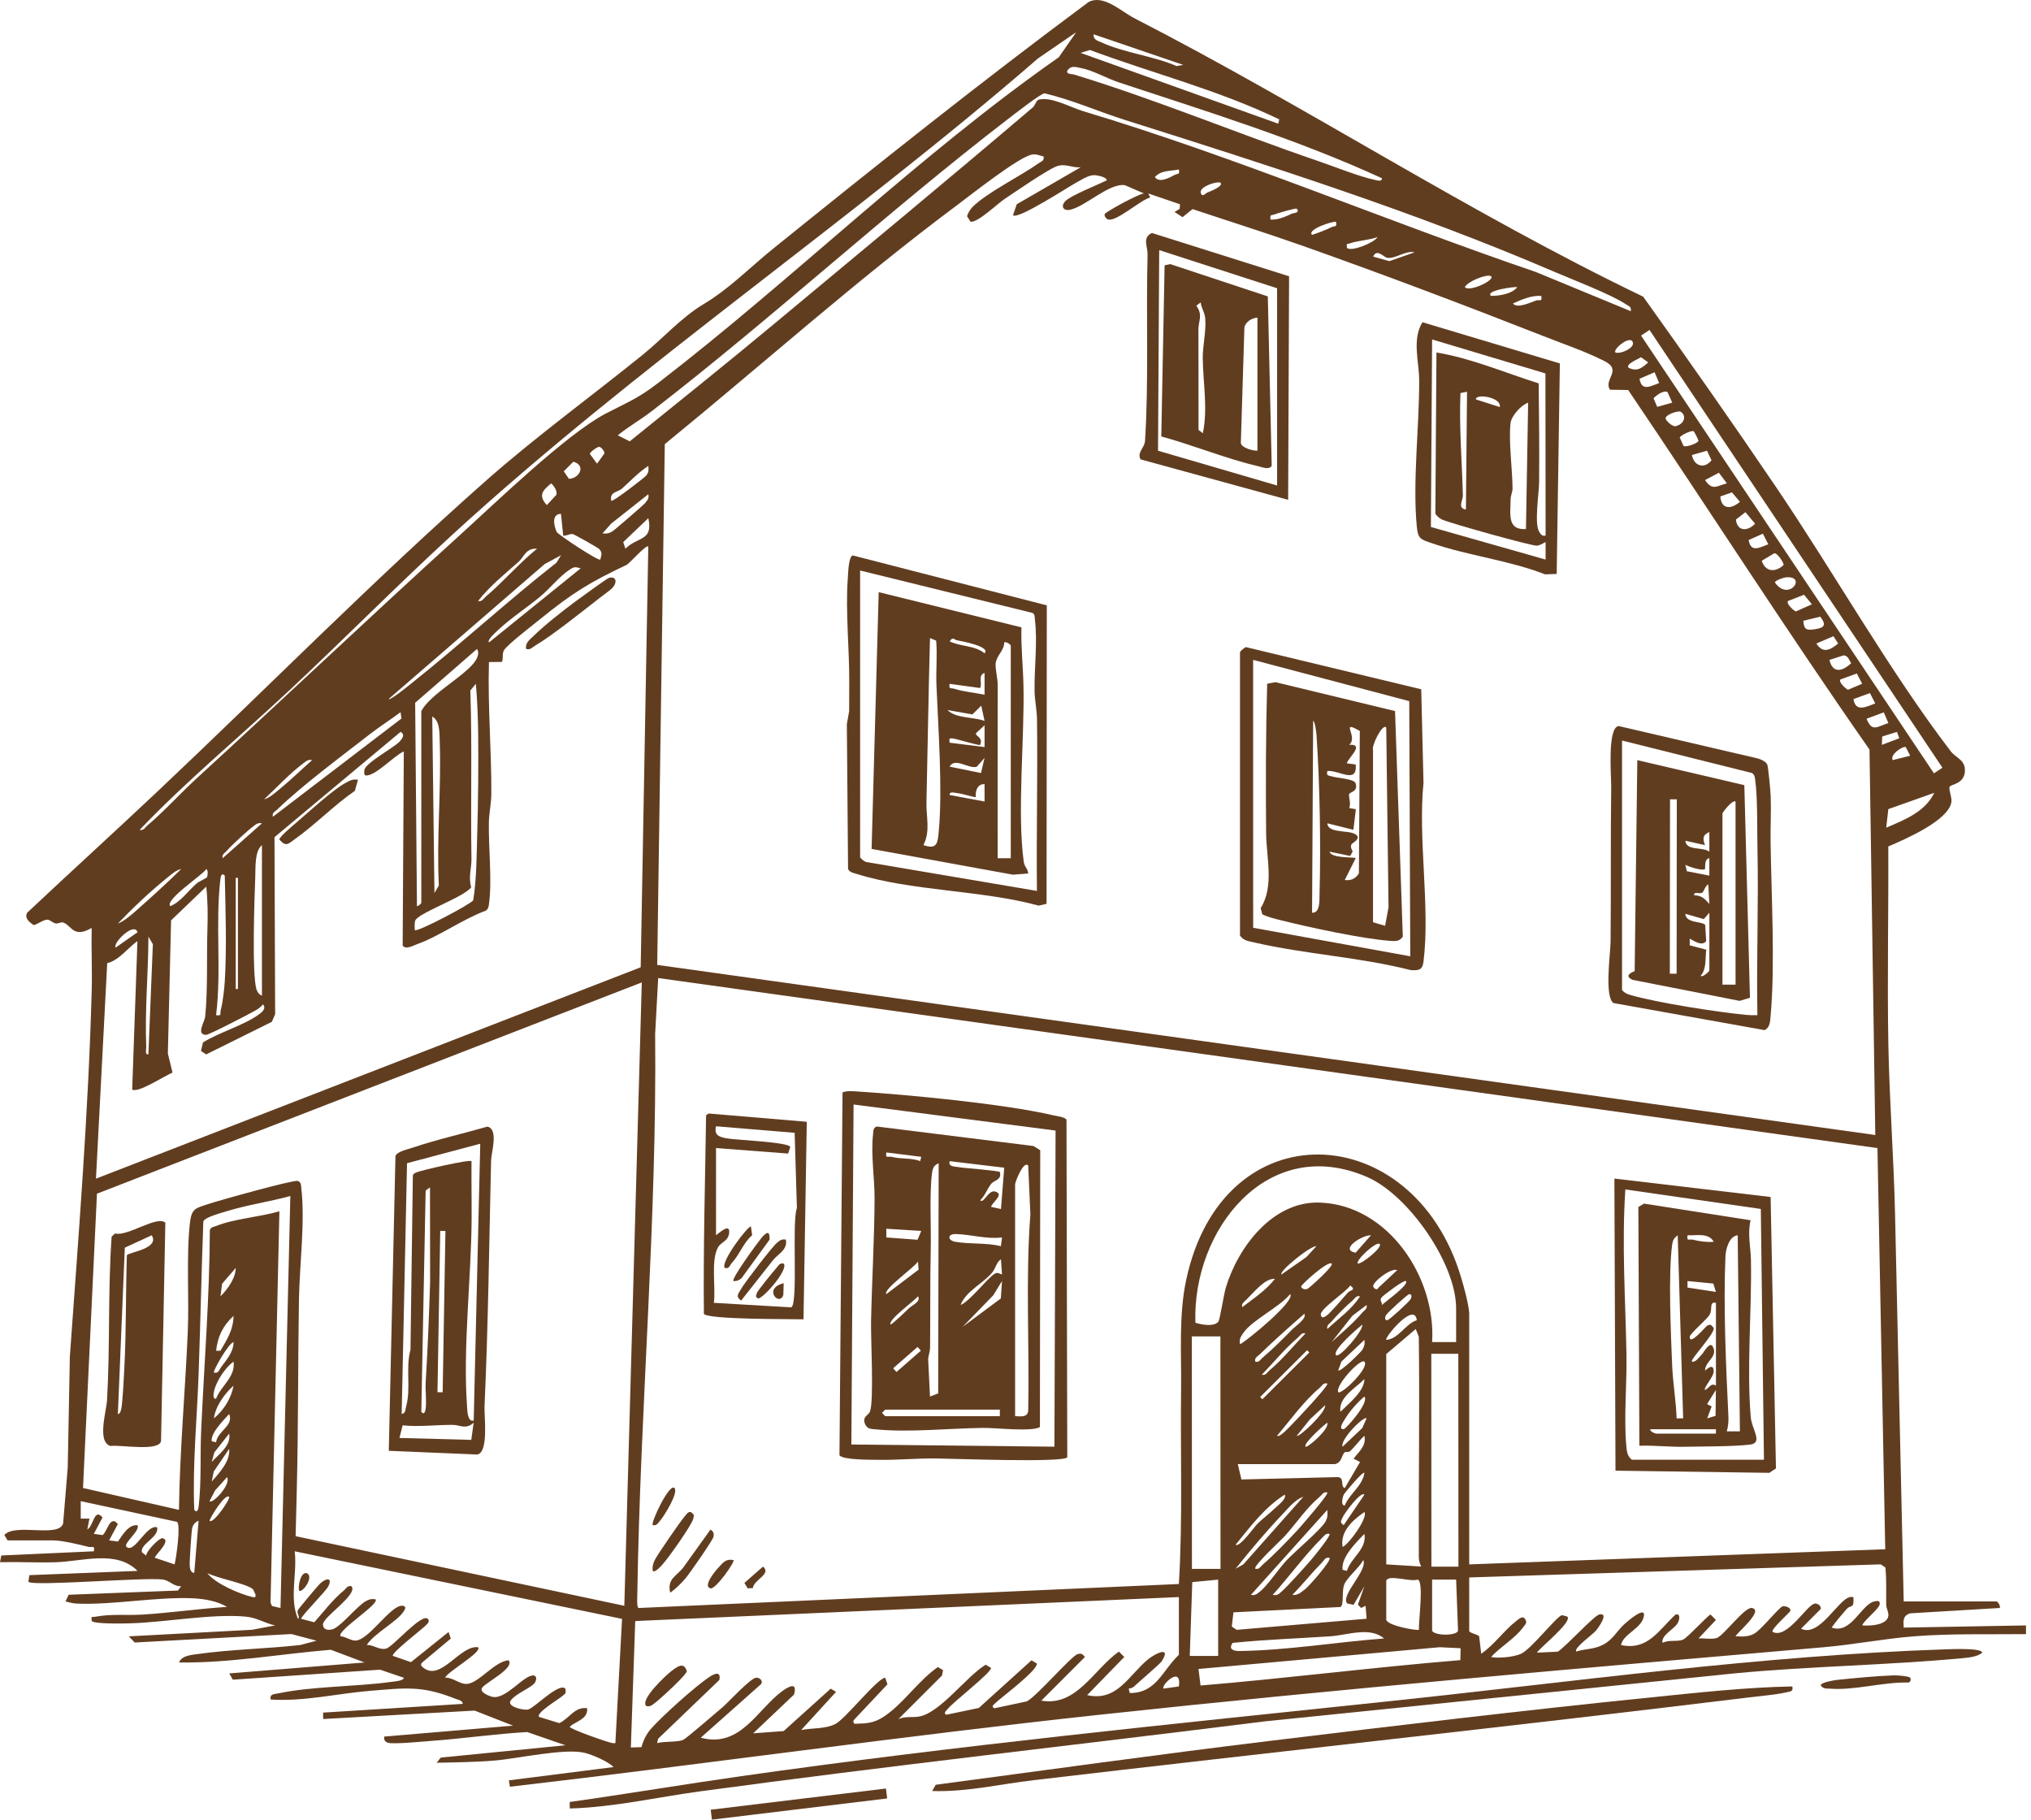 <svg width="269" height="241" viewBox="0 0 269 241" fill="none" xmlns="http://www.w3.org/2000/svg">
<path d="M1.006 203.997L0.575 203.278C2.015 201.662 7.793 203.697 8.359 201.754L8.972 194.336L9.253 179.607C10.409 163.506 11.713 147.282 12.147 131.127C12.22 128.385 12.081 125.628 12.139 122.889C9.71 124.295 9.487 122.566 8.397 122.176C8.076 122.064 7.683 122.355 7.388 122.295C6.931 122.199 6.636 121.795 6.266 121.792C5.748 121.792 5.011 122.378 4.476 122.514C3.927 122.173 3.195 121.587 3.6 120.872C9.311 115.503 15.117 110.227 20.819 104.852C35.349 91.159 49.483 76.794 64.472 63.568C71.001 57.807 78.352 52.467 85.144 46.969C87.813 44.809 90.213 42.056 93.191 40.275C96.617 38.226 99.278 35.449 102.51 32.843C116.228 21.776 130.029 10.77 144.186 0.264C146.178 -0.772 148.485 1.514 150.298 2.443C172.977 14.078 194.579 28.207 217.633 39.285C223.598 47.635 229.506 56.049 235.263 64.547C242.865 75.766 250.252 88.873 258.372 99.495C259.04 100.367 260.381 100.644 260.24 102.223C260.098 103.802 258.464 103.862 258.245 104.162C258.025 104.463 258.557 105.565 258.456 106.22C258.068 108.697 252.239 111.17 250.099 112.1C250.143 120.854 249.946 129.586 250.108 138.352C250.247 145.827 250.831 153.378 250.995 160.837L252.141 212.081H264.43C264.606 212.081 264.985 212.676 264.863 212.945L252.994 213.655C252.005 213.978 252.086 214.633 252.141 215.545L268.336 215.256V216.408C263.374 216.466 258.386 216.313 253.447 216.703C249.59 217.006 245.487 217.802 241.587 218.14C209.554 220.914 177.568 223.641 145.591 227.091C119.518 229.905 93.57 233.599 67.537 236.619L67.395 235.773L81.255 234.015C80.532 233.259 78.554 232.425 77.496 232.145C74.902 231.458 68.561 232.904 65.493 233.152C62.96 233.357 60.378 233.395 57.833 233.441L58.377 232.76L74.89 231.129L69.83 229.377C65.591 229.616 61.346 230.245 57.105 230.551C56.003 230.632 52.099 231.022 51.374 230.791C50.992 230.67 50.813 230.372 50.891 229.977L67.948 228.528L62.864 226.536L42.803 227.651L42.794 226.802L61.3 225.645C61.219 225.148 60.731 225.134 60.369 224.989C55.934 223.206 53.727 223.529 49.014 223.919C44.631 224.279 40.285 225.353 35.858 225.07C35.658 224.32 36.355 224.36 36.899 224.248C41.433 223.295 47.135 223.387 51.868 222.726C52.232 222.674 53.441 222.608 53.493 222.19L50.341 221.116L30.841 222.444L30.364 221.612L48.288 220.163L43.818 218.481C37.124 219.032 30.427 220.256 23.713 220.16C24.069 219.245 25.327 219.168 26.206 219.043C30.665 218.42 35.276 218.351 39.758 217.851L41.927 217.28L38.596 216.399L17.841 217.519L17.06 216.703L33.394 215.831L36.43 215.259C35.034 214.942 34.027 214.226 32.541 214.09C28.019 213.678 21.903 214.855 17.216 214.979C16.346 215.002 12.549 215.092 12.144 214.673C12.078 213.917 12.113 214.197 12.581 214.111C14.816 213.698 16.771 213.958 18.951 213.816C22.652 213.579 26.362 213.043 30.069 212.803C28.773 212.027 27.07 211.738 25.587 211.666C20.799 211.438 15.053 212.558 10.265 212.37C9.684 212.347 9.218 212.229 8.675 212.076L9.091 211.195L23.569 210.635L23.997 210.061C22.988 210.133 22.508 209.302 21.553 209.178C19.078 208.86 4.384 210.11 3.759 209.478L3.886 208.598L18.217 208.035C15.418 205.226 10.939 206.779 7.388 206.889C4.93 206.964 2.455 206.822 0 206.883L0.171 205.994L12.434 205.44C12.578 204.562 12.208 204.981 11.731 204.857C10.548 204.551 8.212 203.997 7.087 203.997H1.006ZM142.546 4.262L137.492 7.728C112.431 29.46 84.346 48.42 59.883 70.839C52.522 77.587 45.472 84.749 38.165 91.575C31.625 97.685 24.679 103.423 18.5 109.898C19.041 110.025 19.188 109.597 19.512 109.323C21.718 107.467 23.872 105.074 26.012 103.112C37.694 92.403 49.248 81.444 60.999 70.784C65.687 66.532 75.038 57.484 80.231 54.768C83.047 53.295 84.461 52.805 87.165 50.721C105.208 36.832 121.565 20.639 140.236 7.581L142.543 4.259L142.546 4.262ZM156.712 8.591L144.859 4.547C144.758 5.289 145.438 5.405 145.935 5.636C148.78 6.955 152.866 7.448 155.833 8.747L156.712 8.591ZM169.437 15.81C161.402 11.934 152.704 9.723 144.353 6.62L143.127 7.004L169.296 16.379L169.437 15.807V15.81ZM183.025 23.6C171.794 18.442 159.91 14.788 148.173 10.906C146.6 10.386 144.729 9.295 143.136 9.004C142.483 8.883 141.881 8.637 141.39 9.313C141.121 9.864 141.962 9.78 142.263 9.873C153.175 13.201 163.715 17.614 174.489 21.294C176.727 22.056 179.89 23.346 182.082 23.82C182.374 23.883 183.097 24.111 183.022 23.6H183.025ZM215.988 41.205C216.118 40.604 215.699 40.535 215.326 40.281C213.423 38.999 208.181 36.99 205.778 35.957C187.292 28.011 168.133 21.938 148.977 15.879C145.412 14.751 141.994 13.221 138.348 12.358C137.842 12.378 134.172 15.253 133.447 15.81C117.335 28.204 102.383 42.056 86.297 54.47C84.826 55.605 83.192 56.523 81.824 57.651L83.409 58.448C89.741 53.336 96.198 48.163 102.49 42.928C113.935 33.403 125.46 23.872 136.783 14.231C137.11 13.954 137.263 13.279 137.544 13.204C139.204 12.748 141.777 14.217 143.48 14.728C163.825 20.835 183.366 29.177 203.407 36.015L215.985 41.207L215.988 41.205ZM138.209 20.714C137.668 20.604 137.289 20.37 136.694 20.469C134.959 20.754 128.508 25.869 126.675 27.234C113.35 37.175 100.923 48.314 88.05 58.817L87.046 127.782L248.376 150.31L247.61 99.267C236.668 83.603 226.357 67.485 215.65 51.65L213.235 51.61C212.333 50.21 214.985 49.032 212.437 47.78C209.664 46.414 207.339 45.658 204.433 44.515C193.847 40.359 183.204 36.329 172.482 32.537C167.671 30.834 162.79 29.312 157.952 27.688L156.622 28.761L155.564 28.069L156.24 27.667L156.287 27.052L152.085 25.621L152.343 26.155C151.05 26.481 147.861 29.396 146.765 29.067C146.539 29.001 146.242 28.643 146.308 28.363C146.375 28.083 150.77 25.69 151.51 25.615L148.977 24.521C146.878 24.233 143.769 27.356 141.708 27.783C140.878 27.953 140.427 27.353 141.103 26.631C141.78 25.91 145.507 24.423 146.594 23.883C146.571 23.445 145.403 23.24 145.094 23.205C144.272 23.116 143.399 23.722 142.644 24.126C141.546 24.712 134.814 29.131 134.167 28.504L134.667 27.05L143.127 22.157C141.971 22.252 141.1 21.603 139.958 22.021C138.698 22.486 134.447 25.427 133.033 26.366C132.122 26.969 129.45 29.552 128.545 29.356L128.091 28.654C128.097 28.372 128.548 27.673 128.771 27.448C130.674 25.514 135.161 23.338 137.544 21.626C137.902 21.366 138.348 21.326 138.215 20.711L138.209 20.714ZM156.133 22.443C155.043 22.683 153.791 22.512 152.961 23.453C153.525 24.29 154.916 23.525 155.572 23.167C155.971 22.948 156.287 23.193 156.136 22.446L156.133 22.443ZM161.63 24.178C161.023 24.007 158.909 24.735 159.031 25.471C159.158 26.247 159.725 25.566 159.913 25.494C160.101 25.422 162.18 24.64 161.63 24.178ZM171.748 27.638C171.652 27.523 169.206 28.23 168.862 28.375C168.411 28.565 168.151 28.331 168.284 29.079C169.284 29.134 170.238 28.701 171.117 28.291C171.314 28.198 172.233 28.219 171.748 27.638ZM176.952 29.373C176.452 29.275 173.055 30.415 173.775 31.102C174.599 30.845 175.605 30.45 176.374 30.077C176.793 29.875 177.097 30.138 176.952 29.373ZM182.449 31.394C181.339 31.812 179.827 31.858 178.803 32.225C178.392 32.372 178.317 32.141 178.401 32.834C178.974 33.371 182.012 32.153 182.449 31.396V31.394ZM187.365 33.414C186.173 33.134 184.829 34.3 183.745 34.147C183.299 34.084 182.351 32.854 181.874 33.986L184.028 34.583L187.365 33.414ZM197.485 36.589C197.022 36.208 194.325 37.282 194.018 38.026C194.594 38.728 198.075 37.074 197.485 36.589ZM200.955 38.032C200.784 37.911 196.623 38.468 197.485 39.181C198.566 39.181 200.22 38.956 200.955 38.032ZM204.136 39.187C202.814 39.103 201.55 39.666 200.379 40.194C200.981 40.904 202.658 40.061 203.459 39.793C203.91 39.643 204.286 40.047 204.136 39.187ZM218.472 43.695L217.353 44.443L256.148 102.416L257.267 101.668L218.472 43.695ZM213.967 46.686C214.611 46.919 216.433 46.132 216.277 45.393C216.028 44.209 213.527 46.299 213.967 46.686ZM215.702 48.706C216.832 49.243 217.454 48.755 218.298 47.99L217.341 47.309C217.127 47.491 215.233 48.207 215.704 48.706H215.702ZM219.75 50.724L219.145 49.298L217.15 50.158C217.437 51.887 218.608 51.136 219.75 50.727V50.724ZM220.86 51.927C220.363 51.633 219.362 52.346 219.007 52.747L219.492 53.882L221.485 53.324L220.86 51.927ZM222.592 54.525C222.28 54.335 220.406 54.964 220.62 55.486C220.75 55.804 221.644 56.673 222.069 56.393C223.089 56.115 223.413 55.022 222.592 54.525ZM224.333 57.111C224.058 56.956 222.638 57.599 222.476 57.946L222.982 59.06C223.315 59.259 224.888 58.708 224.957 58.373C224.975 58.289 224.393 57.149 224.333 57.114V57.111ZM79.369 59.169C79.135 59.149 78.143 59.853 78.123 60.107L79.077 61.406L80.046 60.058C80.107 59.735 79.589 59.192 79.369 59.172V59.169ZM224.087 60.258C224.356 61.712 225.726 62.165 226.684 60.956L226.088 59.689L224.09 60.258H224.087ZM75.937 61.144L74.671 62.414L75.356 63.412C76.773 63.358 77.643 61.617 75.937 61.144ZM80.96 66.316C81.136 66.538 85.392 63.222 85.577 62.991C85.939 62.546 85.913 62.229 85.87 61.698C84.571 62.555 83.501 63.692 82.379 64.705C81.807 65.222 80.702 65.109 80.96 66.316ZM228.713 64.004L227.664 62.607L225.828 63.577C226.799 65.003 227.337 64.382 228.713 64.007V64.004ZM73.005 64.013C71.88 64.936 71.241 65.597 72.427 66.888L73.688 65.534C73.826 64.997 73.398 64.368 73.005 64.013ZM227.849 65.747C228.005 67.514 229.295 67.45 230.448 66.457L229.396 65.208L227.849 65.747ZM85.87 65.45L80.951 69.341L79.797 70.64C80.326 70.706 80.656 70.64 81.113 70.368C81.362 70.224 85.277 66.844 85.45 66.616C85.754 66.221 85.982 66.016 85.867 65.447L85.87 65.45ZM231.174 67.831L229.913 68.807C230.113 70.438 231.501 70.371 232.458 69.35L231.174 67.831ZM74.303 68.048C73.037 68.062 73.346 69.601 73.731 70.438C73.896 70.793 79.233 74.314 79.505 74.106C79.664 73.457 79.832 73.157 79.297 72.652C79.153 72.516 76.047 70.752 75.85 70.724C75.474 70.666 75.012 70.998 74.593 70.934L74.3 68.048H74.303ZM85.87 68.625L82.541 71.794L82.836 72.66C84.508 71.018 86.529 71.679 85.87 68.625ZM234.204 72.08L233.49 70.677L231.605 71.514C231.888 73.238 233.062 72.504 234.204 72.08ZM85.87 72.38C85.589 72.063 83.383 74.629 82.969 74.822C78.247 77.042 75.801 78.525 71.637 81.917C70.674 82.702 67.228 85.332 66.765 86.094C66.45 86.613 66.71 87.127 66.479 87.658L64.761 87.678C64.585 93.517 65.106 99.328 65.074 105.149C65.068 106.368 64.773 107.736 64.75 108.884C64.686 112.109 65.181 116.585 64.779 119.59C64.724 119.991 64.721 120.343 64.345 120.6C61.294 121.717 58.192 123.989 55.217 125.051C54.705 125.233 53.716 125.807 53.331 125.216L53.484 99.512C52.178 100.078 49.67 102.846 48.43 102.69C48.181 102.676 48.239 102.153 48.265 101.954C48.395 101.048 52.198 98.993 52.912 98.219C53.279 97.821 53.698 97.287 53.054 96.923L36.355 110.867L36.442 134.311L36.008 135.321L27.305 139.639L26.619 139.174L26.883 138.049C28.964 136.75 32.304 135.774 34.21 134.397C34.661 134.071 35.32 133.598 34.834 133.003C34.559 133.347 34.262 133.566 33.886 133.788C33.14 134.23 27.669 137.053 27.302 137.047C25.925 137.024 27.105 135.356 27.18 134.599C27.539 130.928 27.354 126.769 27.472 123.057C27.533 121.201 27.521 119.258 27.316 117.417L22.658 121.888L22.233 139.515L22.849 142.049C21.88 142.419 18.228 144.834 17.508 144.283L18.202 124.63C16.892 125.559 15.791 127.164 14.2 127.556L12.711 156.091L84.857 128.099L85.864 72.389L85.87 72.38ZM71.126 72.669C69.642 72.553 69.379 73.797 68.679 74.409C66.82 76.046 64.865 77.619 63.319 79.591C63.859 79.718 64.007 79.29 64.331 79.016C66.615 77.094 68.769 74.574 71.126 72.669ZM234.985 73.278L233.34 74.262C233.82 75.766 235.15 75.835 236.234 74.825C236.286 74.571 235.404 73.183 234.985 73.278ZM74.306 73.535L72.146 74.695L51.463 92.579C51.703 92.799 54.381 90.588 54.783 90.267C61.188 85.153 67.248 79.576 73.702 74.516L74.306 73.535ZM76.909 75.267C76.206 75.076 76.096 75.024 75.486 75.414C74.156 76.263 72.785 77.989 71.551 79.007C69.769 80.48 67.584 81.905 65.918 83.487C65.661 83.733 64.469 84.76 64.767 85.078L76.909 75.267ZM236.457 76.47C236.2 76.499 235.081 76.88 235.081 77.14C236.963 79.804 239.441 76.121 236.457 76.47ZM236.81 79.596C236.552 79.945 237.518 80.835 237.859 80.976L239.979 80.026L238.938 78.765L236.81 79.593V79.596ZM241.092 81.669L238.84 82.209C238.944 83.409 239.256 83.496 240.395 83.326C241.76 83.123 241.864 82.699 241.092 81.669ZM242.836 84.255L240.574 85.222C241.419 86.567 242.396 86.111 243.454 85.222L242.836 84.252V84.255ZM55.801 119.57V94.17C56.101 93.61 56.506 93.165 56.951 92.721C58.507 91.165 61.266 89.494 62.61 87.978C63.081 87.447 63.602 86.599 63.177 85.946L54.988 93.07L55.225 120.003C55.407 120.011 55.775 119.668 55.801 119.57ZM242.304 87.389C242.74 89.257 244.05 88.905 245.181 87.823C244.891 87.392 244.779 86.824 244.177 86.792L242.304 87.389ZM246.641 90.556L245.93 89.188L243.749 89.987C243.498 90.337 244.432 91.185 244.756 91.347L246.638 90.553L246.641 90.556ZM54.936 123.175C55.242 123.507 62.492 119.662 62.679 119.218C63.122 116.395 63.122 113.451 63.203 110.593C63.269 108.327 63.319 105.972 63.333 103.706C63.359 99.316 63.405 94.926 63.026 90.562L62.295 91.445C62.547 98.889 62.318 106.376 62.445 113.794C62.465 114.891 62.006 116.167 62.413 117.495C61.494 118.808 55.297 120.938 54.988 121.934C54.867 122.326 54.936 122.771 54.933 123.175H54.936ZM248.373 93.151L247.664 91.785L245.484 92.585C245.782 94.372 247.196 93.601 248.373 93.151ZM53.172 95.154L53.054 94.317C51.726 95.307 50.318 96.193 49.011 97.209C45.371 100.043 39.914 104.096 36.742 107.187C36.436 107.487 36.008 107.603 36.138 108.169L53.172 95.154ZM249.501 94.337L247.219 95.183C247.942 97.004 248.619 96.236 250.111 95.751L249.501 94.337ZM57.538 118.271L58.125 117.272C57.807 110.948 58.464 104.517 58.241 98.213C58.203 97.154 58.29 95.443 57.252 94.894L57.541 118.274L57.538 118.271ZM251.247 96.926L249.295 97.535L249.246 98.641L251.556 97.769L251.247 96.926ZM252.412 98.938C252.129 98.736 250.244 99.911 250.689 100.661L252.999 100.081L252.409 98.935L252.412 98.938ZM41.343 100.667C40.779 100.549 40.565 100.791 40.172 101.083C38.437 102.37 36.584 104.359 34.982 105.857C35.719 105.672 36.543 104.901 37.142 104.411C38.582 103.233 39.941 101.891 41.34 100.667H41.343ZM256.183 104.996L250.105 107.153L249.824 109.612C252.242 108.584 254.986 107.513 256.183 104.996ZM34.693 109.037C34.129 108.919 33.915 109.164 33.521 109.453C32.816 109.973 30.627 111.976 30.066 112.643C29.794 112.966 29.363 113.11 29.491 113.653L34.693 109.037ZM34.693 131.837V111.921C33.718 112.718 33.857 114.862 33.81 116.092C33.701 118.906 33.354 128.89 33.958 130.983C34.05 131.306 34.325 131.773 34.693 131.837ZM23.994 115.099C23.349 115.191 22.629 115.849 22.123 116.259C19.842 118.098 17.641 120.199 15.608 122.309C16.47 121.983 17.52 121.056 18.214 120.439C20.166 118.71 22.135 116.923 23.994 115.099ZM27.403 116.193C27.513 115.991 27.602 115.214 27.322 115.096C26.859 115.867 21.782 119.163 22.551 120C23.924 119.46 24.905 117.977 26.044 116.995C26.348 116.733 27.36 116.274 27.403 116.193ZM29.774 115.962C29.381 115.543 29.245 115.982 29.196 116.389C28.49 122.37 29.36 128.477 28.62 134.435C29.444 134.57 29.103 134.262 29.236 133.768C29.496 132.815 29.71 130.974 29.771 129.961C30.046 125.409 29.864 120.499 29.771 115.965L29.774 115.962ZM31.512 116.251H31.223V130.971H31.512V116.251ZM18.211 123.461C17.786 122.023 14.874 124.913 15.322 125.487L18.211 123.461ZM19.654 139.627L20.246 125.042L19.659 124.044C19.642 128.881 19.174 133.733 19.367 138.623C19.382 138.972 19.151 139.697 19.654 139.627ZM194.593 173.834V207.172L249.694 205.169L248.662 152.042L87.176 129.522L86.772 136.923C87.02 161.639 84.797 186.384 84.412 211.054C84.406 211.435 84.311 212.936 84.586 212.947L156.136 209.772C156.663 201.185 156.324 192.529 156.431 183.945C156.489 179.278 156.113 174.229 157.088 169.591C161.885 146.777 187.206 148.027 193.509 169.141C193.902 170.457 194.469 172.515 194.591 173.834H194.593ZM82.689 212.656L85.002 130.105L12.841 158.083L10.994 197.055L23.702 199.953C23.815 192.099 24.523 184.297 24.867 176.443C25.067 171.923 24.662 166.329 25.15 161.997C25.373 160.025 25.87 160.028 27.533 159.468C28.886 159.012 38.836 156.221 39.426 156.392C39.897 156.527 39.865 156.992 39.909 157.367C40.423 161.827 39.675 167.547 39.596 172.085C39.455 180.565 39.521 189.031 39.304 197.497L39.154 203.437L82.686 212.656H82.689ZM192.859 177.731V173.257C192.859 167.322 186.535 158.239 181.07 155.872C167.809 150.125 157.894 162.97 158.328 175.167C159.126 175.439 160.809 175.739 161.37 175.02C161.581 174.749 162.09 171.395 162.356 170.52C163.972 165.155 168.567 159.053 174.775 159.258C183.898 159.558 190.23 169.239 189.678 177.736H192.861L192.859 177.731ZM38.449 158.392C35.667 159.154 32.686 159.575 29.939 160.43C29.245 160.646 27.122 161.2 26.932 161.757C26.683 168.494 26.544 175.217 26.307 181.936C26.096 187.928 25.486 193.929 25.729 199.953C26.076 200.406 26.255 199.959 26.307 199.529C26.695 196.238 26.492 192.772 26.642 189.461C27.041 180.594 27.759 171.785 27.793 162.903C27.932 162.462 28.343 162.482 28.678 162.343C30.858 161.434 34.617 161.131 37.006 160.409L35.832 212.232L36.023 212.685L37.15 212.947L38.454 158.392H38.449ZM181.582 163.59C180.509 163.498 177.311 165.498 179.552 165.893L181.582 163.59ZM182.735 164.745C182.293 164.323 179.459 166.964 179.847 167.34C180.437 167.374 183.163 165.155 182.735 164.745ZM174.35 165.033C173.54 164.976 169.325 168.402 169.726 168.783L173.04 166.465L174.353 165.033H174.35ZM176.377 167.342C175.894 166.901 172.346 170.116 172.335 170.37C172.326 170.558 172.751 170.896 173.199 170.665C173.451 170.535 176.707 167.648 176.374 167.342H176.377ZM29.201 171.669C30.135 170.76 31.226 169.245 31.22 167.917L29.418 170.009L29.201 171.666V171.669ZM185.051 168.208C184.265 167.839 181.764 169.787 181.874 170.367C181.911 170.572 182.377 170.988 182.588 170.515L185.051 168.211V168.208ZM168.859 169.363C168.087 169.305 167.364 169.888 166.823 170.359C166.398 170.731 165.554 171.626 165.097 172.099C164.794 172.411 164.412 172.593 164.525 173.112C166.037 171.958 167.673 170.881 168.859 169.363ZM186.205 169.652C185.988 169.432 183.178 171.568 182.996 171.811C182.654 172.258 183.079 172.347 183.03 172.827C183.366 172.451 186.688 170.142 186.205 169.654V169.652ZM178.508 171.193C178.826 170.829 179.691 170.867 178.835 170.232C178.349 171.051 174.789 173.363 174.934 174.117C175.021 174.584 175.284 174.504 175.657 174.267C176.131 173.964 177.982 171.796 178.508 171.193ZM164.235 178.019C165.201 177.537 171.635 172.246 170.88 171.381C169.434 173.144 165.82 174.812 164.649 176.559C164.302 177.078 164.114 177.335 164.235 178.019ZM186.642 171.386C186.437 171.401 183.843 173.759 183.606 174.123C183.369 174.486 183.409 174.856 183.75 174.838C183.99 174.827 186.532 172.492 186.789 172.102C187.023 171.747 187.003 171.36 186.645 171.386H186.642ZM180.136 171.672C179.592 171.545 179.448 171.972 179.124 172.246C178.314 172.925 177.059 174.18 176.377 174.989C176.105 175.312 175.677 175.459 175.802 175.999C177.296 174.599 179.028 173.413 180.136 171.672ZM176.38 177.731C177.724 176.481 179.242 175.24 180.425 173.834C180.697 173.511 181.128 173.363 181 172.824L179.112 174.255L176.38 177.731ZM171.045 176.157C171.661 175.531 173.072 174.662 172.765 173.981C170.779 175.71 168.755 177.5 166.864 179.347C166.557 179.647 166.129 179.763 166.26 180.328C166.803 180.452 166.945 180.022 167.272 179.754C168.561 178.68 169.868 177.355 171.048 176.16L171.045 176.157ZM187.651 174.838C187.35 172.267 183.302 177.199 183.606 177.439C185.228 177.332 186.188 175.274 187.651 174.838ZM29.193 178.882C30.081 177.373 30.899 176.117 30.931 174.267C29.499 175.595 28.846 176.971 28.62 178.882H29.193ZM176.958 179.462C177.369 179.93 180.622 176.186 180.422 175.424C179.85 175.895 176.394 178.825 176.958 179.462ZM183.606 179.318V207.172L188.232 207.457C188.021 207.019 187.92 206.667 187.917 206.164C187.874 196.509 188.041 186.745 187.917 177.038L187.515 176.002L183.609 179.318H183.606ZM172.907 176.579C172.366 176.452 172.219 176.879 171.895 177.153C170.178 178.596 168.683 180.447 167.124 182.057C167.665 182.184 167.812 181.757 168.136 181.483C169.854 180.04 171.349 178.19 172.907 176.579ZM161.639 176.977H157.854L157.868 207.766H161.653L161.639 176.977ZM180.711 177.442L177.664 180.314L177.244 181.48C177.51 181.769 180.266 179.047 180.439 178.755C180.708 178.296 180.786 177.976 180.711 177.442ZM28.331 181.769C28.95 181.91 28.99 181.457 29.251 181.102C29.991 180.086 30.954 179.021 30.931 177.731C30.251 177.907 28.16 181.598 28.331 181.769ZM173.121 178.813L166.904 185.01L167.199 185.304L173.416 179.107L173.121 178.813ZM193.151 179.283H189.571L189.585 207.472H193.165L193.151 179.283ZM28.617 185.232C29.262 183.521 31.223 182.337 30.931 180.328C29.843 181.07 28.614 182.978 28.349 184.245C28.291 184.514 28.132 185.319 28.617 185.235V185.232ZM180.711 180.328C180.237 179.817 176.828 183.451 177.244 184.366C177.623 184.779 181.443 181.119 180.711 180.328ZM177.536 186.967C178.661 185.838 180.7 184.26 180.711 182.637C179.506 183.855 177.242 185.065 177.536 186.967ZM175.799 183.218C175.255 183.091 175.11 183.518 174.787 183.792C172.716 185.53 170.889 188.064 169.148 190.139C169.475 190.451 170.909 188.837 171.187 188.56C171.655 188.09 176.065 183.451 175.799 183.218ZM28.334 187.833C29.641 186.751 30.63 185.18 30.931 183.503C29.759 184.551 28.528 186.251 28.334 187.833ZM180.711 184.947C179.789 185.706 178.707 186.955 178.106 187.971C178.022 188.113 177.155 189.317 177.967 189.27C178.233 189.256 181.394 185.76 180.711 184.947ZM171.753 190.142C172.022 190.408 175.674 187.016 175.507 186.101L173.494 187.971L171.753 190.142ZM28.614 191.005C28.834 189.469 31 188.835 30.352 187.256C29.598 188.096 27.897 189.764 28.039 190.861L28.614 191.005ZM181 187.836C180.642 187.466 177.458 190.662 177.823 191.585L180.419 189.129L181 187.836ZM172.91 191.585C173.109 191.807 176.111 189.276 175.796 188.41C175.345 188.71 172.563 191.196 172.91 191.585ZM28.045 193.606C29.019 192.549 30.656 191.412 30.352 189.853L28.38 192.353L28.045 193.603V193.606ZM176.811 193.894H163.943L164.423 195.926L177.097 195.617C178.173 195.592 177.455 196.862 178.109 197.066L180.136 193.611L179.274 193.173C180.003 192.214 180.989 191.478 180.711 190.142C180.026 190.768 179.514 191.516 178.835 192.171C178.638 192.359 178.207 192.226 178.1 192.327C177.661 192.751 177.742 193.692 176.808 193.894H176.811ZM28.045 196.203C29.063 195.043 30.523 193.484 30.352 191.874L28.308 194.881L28.045 196.203ZM178.109 199.376C178.728 197.82 180.468 196.792 180.711 195.049C180.5 194.812 178.063 197.739 177.973 197.941C177.849 198.218 177.513 199.378 178.109 199.376ZM27.753 198.798C28.169 199.223 30.665 196.524 30.063 195.626L28.493 197.372L27.753 198.795V198.798ZM175.799 197.65C175.255 197.523 175.11 197.95 174.787 198.224C173.031 199.696 171.693 201.728 170.166 203.425C169.776 203.861 165.915 207.431 166.26 207.749C166.803 207.876 166.948 207.446 167.272 207.175C168.593 206.069 170.727 203.852 171.91 202.568C172.303 202.141 176.033 197.863 175.802 197.652L175.799 197.65ZM168.752 199.843C169.2 199.404 170.452 198.498 170.163 197.935C167.483 199.638 165.626 202.155 163.654 204.568C164.146 204.998 166.118 202.227 166.526 201.815C167.162 201.174 168.081 200.498 168.749 199.843H168.752ZM180.711 197.938C180.231 197.439 178.014 200.472 177.814 200.966C177.615 201.46 177.406 201.572 177.967 201.976L180.711 197.938ZM30.355 198.227C29.835 197.725 27.851 200.92 27.753 201.396C28.265 201.872 30.561 198.426 30.355 198.227ZM172.618 198.227C171.594 198.527 170.611 199.748 169.868 200.53C167.694 202.816 165.62 205.281 163.654 207.746L164.672 207.177L172.618 198.227ZM23.123 207.172C23.32 206.456 23.988 201.878 23.433 201.537L10.693 198.798V201.11H11.849L11.563 202.551C12.41 202.083 12.463 199.624 13.579 200.963L12.431 203.128L13.582 203.292C14.186 202.923 14.576 200.513 15.611 201.838L14.455 203.994L15.62 204.144C16.245 203.287 16.967 201.895 18.211 201.976C18.604 202.756 16.242 204.401 16.768 204.86C17.817 205.772 19.419 201.823 20.813 202.265C21.105 203.593 18.523 204.441 18.795 205.567L19.362 206.017C19.35 205.423 21.111 203.624 21.53 203.708C22.84 203.976 20.353 206.075 20.524 206.3L23.123 207.172ZM165.678 211.21C166.233 211.325 166.459 211.097 166.849 210.797C167.853 210.026 169.44 207.642 170.444 206.592C171.513 205.469 174.972 202.536 175.524 201.561C175.845 200.995 175.854 200.585 175.796 199.959L165.678 211.213V211.21ZM177.826 204.863C178.679 204.499 181.229 200.934 180.711 200.244C179.205 201.281 177.47 202.79 177.826 204.863ZM25.726 208.326L26.304 201.399C25.85 201.546 25.538 201.953 25.445 202.415C25.35 202.903 25.09 206.788 25.127 207.313C25.159 207.743 25.22 208.219 25.726 208.323V208.326ZM176.088 203.134C175.57 203.024 175.379 203.399 175.07 203.702C172.797 205.954 170.733 208.826 168.57 211.21C169.137 211.308 169.345 211.141 169.732 210.785C170.764 209.839 172.65 207.72 173.633 206.597C173.971 206.211 176.316 203.344 176.088 203.134ZM178.395 208.035C178.936 206.245 181.055 205.192 180.711 203.131C179.613 204.274 177.6 206.242 177.82 207.89L178.395 208.035ZM82.4 214.391L39.033 205.44C39.388 208.338 38.292 211.709 39.466 214.388C39.816 214.145 39.244 213.678 39.449 213.242C39.544 213.037 42.023 210.087 42.346 209.761C43.023 209.077 44.104 208.748 43.5 210.047C43.176 210.742 39.727 214.16 39.9 214.385L41.626 214.838C42.87 213.444 44.087 211.822 45.536 210.635C45.862 210.367 46.001 209.934 46.548 210.061C47.493 211.135 42.792 214.116 42.777 215.109C42.766 215.894 43.613 215.975 44.232 215.687C45.356 215.158 47.268 212.74 48.413 212.064C48.873 211.793 49.196 211.721 49.728 211.793C50.393 212.379 44.553 215.952 45.105 216.694C45.752 216.726 46.392 217.237 47.01 217.265C48.809 217.343 51.781 212.439 53.337 212.656C53.782 212.716 53.733 212.999 53.487 213.377C52.582 214.78 49.607 216.255 48.572 217.848C49.474 217.794 50.246 218.579 51.177 218.313C52.056 218.065 55.87 213.579 56.662 214.388C57.029 214.763 56.515 215.109 56.304 215.337C56 215.669 51.721 218.974 52.036 219.289L54.433 220.12L59.409 216.125L59.707 216.994L55.931 220.155C55.613 220.475 55.8 220.645 56.093 220.873C58.414 222.689 60.942 217.837 63.31 218.143C63.995 218.746 59.091 221.488 58.975 222.178C59.993 222.12 60.95 223.125 61.945 222.992C63.498 222.784 65.554 220.005 67.358 219.872C68.225 220.871 64.487 222.726 63.882 223.474C63.385 224.089 64.825 224.637 65.262 224.721C67.049 225.067 69.437 221.734 70.677 221.889C71.212 221.956 71.019 222.672 70.741 222.963C70.105 223.633 68.263 224.32 67.641 225.206C67.057 226.037 69.431 226.536 69.975 226.386C70.81 226.155 74.023 222.787 74.876 223.624C75.006 224.357 74.867 224.236 74.52 224.577C74.118 224.969 70.92 226.834 71.406 227.374L74.081 228.193C75.402 227.584 76.122 225.979 77.764 226.225C77.909 227.688 76.275 227.916 75.46 228.675C75.451 228.975 80.549 230.765 81.101 230.834C81.688 230.909 81.472 230.814 81.526 230.413L82.388 214.391H82.4ZM176.085 206.309C175.518 206.179 175.402 206.606 175.102 206.912C173.76 208.28 172.517 209.839 171.172 211.213C171.907 211.314 172.355 210.832 172.872 210.445C173.39 210.058 176.403 206.632 176.088 206.312L176.085 206.309ZM178.421 212.344C177.525 211.221 181.157 208.032 180.57 206.594C180.038 207.602 178.421 208.889 178.04 209.842C177.69 210.716 178.028 212.483 177.551 212.817L163.368 213.522L163.148 215.409L163.79 215.84L181 214.37L180.867 212.653L180.283 212.945L179.847 212.506L180.711 210.058L179.277 212.529L178.421 212.344ZM194.593 215.975C194.593 216.27 195.669 216.405 195.909 216.697L196.181 219.003C197.878 217.86 199.275 215.848 200.813 214.679C201.094 214.466 201.686 213.888 201.97 214.388C202.38 214.875 201.952 215.199 201.692 215.557C200.654 216.983 198.673 218.114 197.488 219.442C198.494 219.638 200.458 219.442 201.415 219.032C202.791 218.44 206.174 214.027 206.877 213.9C206.914 213.894 207.585 214.07 207.608 214.099C208.189 214.861 204.124 218.048 203.563 218.862L206.324 218.732C207.339 218.108 211.127 213.96 211.807 213.81C213.166 213.507 211.755 215.496 211.361 215.967C210.936 216.475 208.392 218.27 208.771 218.717C210.037 218.31 211.078 218.46 212.336 217.805C213.643 217.124 214.16 215.978 215.123 215.104C215.352 214.896 217.919 212.615 217.737 213.958C217.503 215.678 215.008 216.322 214.698 217.854C218.269 218.616 219.677 215.871 221.93 213.813C222.598 213.652 222.427 214.448 222.3 214.763C221.918 215.724 219.981 216.457 220.195 217.568C221.039 217.11 222.158 217.467 222.933 217.127C223.509 216.873 226.253 213.88 226.556 213.813L227.273 214.529L224.96 216.983C225.715 216.916 226.643 217.138 227.36 216.928C228.262 216.659 231.093 212.757 232.039 212.945C233.693 213.274 229.986 216.281 229.876 216.694C230.766 216.734 231.486 216.789 232.296 216.371C233.262 215.874 235.653 212.803 236.133 212.714C236.408 212.665 237.31 212.884 237.099 213.372C237.001 213.6 234.427 215.86 234.789 216.117C236.74 217.13 239.386 212.359 240.424 212.356C240.809 212.356 241.234 212.693 241.147 213.083L238.548 215.687C240.971 216.899 243.454 211.778 245.048 211.496C245.597 211.444 245.47 211.496 245.487 211.94C245.531 212.985 245.048 212.561 244.602 213.066C243.903 213.857 243.212 214.679 242.593 215.536C245.184 216.483 246.496 212.486 248.237 212.081C248.639 211.989 249.078 211.928 248.948 212.503C248.807 213.126 246.939 214.523 246.641 215.248C247.667 215.349 249.998 215.225 250.111 213.946C250.151 213.499 249.83 212.982 249.822 212.506C249.796 210.866 249.879 209.212 249.717 207.587L249.102 207.169L194.593 208.901V215.975ZM33.455 210.425C32.512 209.683 28.773 209.01 27.464 208.329C28.499 209.723 31.752 211.103 33.409 211.487C33.851 211.588 33.889 211.501 33.819 211.074C33.657 210.898 33.623 210.557 33.455 210.425ZM183.606 209.337V214.532C183.872 215.317 187.715 215.981 187.94 215.828C187.848 214.777 188.64 209.383 187.752 209.181C186.867 209.55 183.878 208.448 183.606 209.337ZM161.341 209.192L157.912 209.521L157.582 219.295H161.341V209.192ZM189.678 209.192V215.975C190.086 216.648 192.948 216.645 193.113 215.952L192.859 209.189H189.675L189.678 209.192ZM156.136 211.501L84.135 214.676L83.556 231.42L84.962 231.374C85.164 230.554 85.629 229.622 86.182 228.99C87.659 227.296 92.124 223.286 93.986 222.06C94.657 221.618 95.513 221.28 95.276 222.478L87.168 230.263L87.029 230.843C87.969 230.575 89.715 230.751 90.493 230.407C90.904 230.225 94.957 226.718 95.706 226.086C96.455 225.454 99.428 222.181 100.182 222.175C100.619 222.172 101.145 222.614 100.769 223.056L92.815 230.124C98.083 231.553 100.33 226.32 103.658 223.919C104.563 223.266 105.647 222.755 105.159 224.421L99.754 229.547L103.794 229.247L110.025 223.63L110.734 224.057L106.113 229.108C107.593 228.817 109.311 228.993 110.653 228.303C111.994 227.613 116.288 222.152 117.248 222.192L117.54 223.056L113.056 227.818C112.934 228.441 113.348 228.26 113.781 228.257C115.643 228.248 116.598 227.769 117.971 226.663C120.073 224.969 121.93 222.354 124.22 220.769L124.908 221.179L124.763 221.895L118.983 227.671C119.914 227.241 120.889 227.495 121.802 227.31C124.581 226.759 128.01 221.999 130.552 220.455L131.261 220.882C131.301 221.52 126.247 225.382 125.48 226.363C125.307 226.586 124.905 226.86 125.336 227.085L129.641 226.187L136.621 219.875L137.333 220.305C137.393 221.269 132.582 224.799 131.743 225.621C131.483 225.875 131.313 226.02 131.706 226.228L135.997 225.316C137.347 224.614 141.907 219.277 142.74 219.052C143.252 218.914 143.396 219.067 143.697 219.439L137.923 225.215C142.569 226.037 144.845 221.099 148.19 218.72L148.907 219.436L143.992 224.487C147.997 225.393 149.509 221.811 152.085 219.725C153.074 218.922 155.205 217.935 153.843 220.036C153.638 220.351 150.822 222.755 150.203 223.344C150.021 223.517 149.734 223.592 149.489 223.63L149.636 224.207C153.164 224.236 153.962 221.188 156.139 219.15V211.501H156.136ZM183.317 216.983C181.417 215.378 178.462 216.544 176.229 216.694C171.91 216.985 167.549 217.127 163.261 217.568C162.654 218.42 163.388 218.657 164.157 218.645C170.536 218.556 176.961 217.467 183.317 216.983ZM193.42 219.854L193.451 218.276L190.69 218.143L158.736 221.023L159.01 223.214C170.444 222.259 181.949 220.793 193.42 219.852V219.854ZM156.139 223.335C156.55 220.449 153.699 223.206 154.115 223.624L156.139 223.335Z" fill="#613D20"/>
<path d="M75.46 239.499V238.636C83.047 237.571 90.612 236.292 98.202 235.213C126.634 231.172 155.188 228.323 183.733 225.321C208.091 222.758 233.288 219.217 257.762 218.42C258.438 218.397 262.538 218.221 262.538 218.864C261.966 219.381 260.827 219.511 260.081 219.58C250.015 220.536 239.808 220.642 229.725 221.607L167.558 227.957C142.621 231.088 117.613 233.851 92.708 237.233C86.965 238.013 81.275 239.343 75.46 239.499Z" fill="#613D20"/>
<path d="M237.385 223.338C237.55 224.017 237.128 223.996 236.593 224.118C235.202 224.438 233.224 224.594 231.747 224.776C200.183 228.641 168.489 232.032 136.911 235.75C132.44 236.275 127.984 237.334 123.462 237.187L123.931 236.359C138.619 234.408 153.398 232.341 168.139 230.554C184.965 228.514 201.88 226.487 218.738 224.779C224.934 224.152 231.165 223.457 237.385 223.335V223.338Z" fill="#613D20"/>
<path d="M117.342 236.855L94.131 239.663L94.291 240.978L117.502 238.17L117.342 236.855Z" fill="#613D20"/>
<path d="M253.002 222.184C253.129 222.322 253.077 222.891 252.638 222.819C249.394 222.752 245.588 223.878 242.434 223.633C241.916 223.592 241.5 223.716 241.153 223.188C241.153 222.804 242.922 222.513 243.319 222.47C245.588 222.23 248.584 221.947 250.828 221.869C251.25 221.855 252.8 221.964 252.999 222.181L253.002 222.184Z" fill="#613D20"/>
<path d="M188.4 42.674L206.599 48.129L206.18 76.006L204.642 76.063C199.917 74.21 194.4 73.578 189.678 71.947C188.148 71.419 187.801 71.402 187.642 69.65C187.087 63.609 187.995 56.476 187.966 50.302C187.955 47.924 186.989 44.928 188.403 42.674H188.4ZM204.711 70.931L204.688 49.451L189.678 44.954L189.519 69.788L204.711 74.103V71.794C204.303 71.965 204.034 72.213 203.557 72.262C202.912 72.328 192.153 69.312 191.054 68.83C190.655 68.657 190.352 68.391 190.109 68.033L190.253 46.68C194.886 47.442 199.312 49.364 203.794 50.77C203.843 55.131 203.896 59.507 203.852 63.871C203.838 65.387 203.176 69.387 203.881 70.458C204.109 70.804 204.24 71.024 204.711 70.926V70.931ZM194.304 51.884L193.434 52.054C193.246 56.592 193.639 61.097 193.755 65.594C193.772 66.244 192.989 67.312 194.157 67.474L194.304 51.884ZM198.642 53.902C198.899 52.609 195.458 52.072 195.467 52.894L198.642 53.902ZM202.109 70.068L202.398 53.327C201.446 53.648 200.16 55.105 200.061 56.061C199.804 58.578 200.313 62.102 200.333 64.691C200.336 65.133 200.076 65.632 200.073 66.157C200.064 68.077 199.584 70.216 202.109 70.065V70.068Z" fill="#613D20"/>
<path d="M112.943 73.555L138.645 80.168L138.614 119.694L137.57 119.934C130.089 117.873 120.675 118.02 113.434 115.725C113.009 115.59 112.57 115.543 112.324 115.102L112.162 95.901L112.469 94.17C112.483 92.914 112.469 91.659 112.48 90.403C112.512 86.091 111.968 80.892 112.284 76.695C112.336 76.008 112.364 73.722 112.943 73.558V73.555ZM113.92 75.552V113.508C113.92 113.633 114.487 114.103 114.718 114.155L137.339 117.985C137.258 110.432 137.445 102.863 137.35 95.307C137.336 94.077 137.049 92.712 137.026 91.566C136.968 88.547 137.443 85.034 137.067 82.032C137.026 81.715 137.093 81.386 136.769 81.175L113.92 75.552Z" fill="#613D20"/>
<path d="M164.233 86.376C164.276 86.223 164.817 85.753 165.019 85.698L188.238 91.283L188.539 103.683C187.784 111.11 189.444 120.133 188.536 127.378C188.397 128.495 187.859 128.532 186.833 128.471C180.162 126.763 172.835 126.362 166.193 124.826C165.433 124.65 164.704 124.598 164.233 123.897V86.374V86.376ZM186.786 126.642L186.65 92.853L165.973 87.387L165.979 122.866L186.786 126.642Z" fill="#613D20"/>
<path d="M214.389 96.15L232.834 100.448C233.244 100.56 233.883 100.86 234.063 101.241C234.207 101.547 234.496 104.771 234.52 105.421C234.598 107.43 234.482 109.47 234.508 111.476C234.606 118.516 235.127 127.782 234.508 134.593C234.444 135.286 234.43 136.06 233.719 136.421L213.689 132.833C212.483 131.947 213.299 126.321 213.316 124.69C213.385 117.953 213.305 110.994 213.4 104.284C213.42 102.858 212.851 96.332 214.389 96.15ZM214.834 98.066V131.115C215.135 131.47 215.479 131.638 215.918 131.765C219.562 132.807 227.34 134.016 231.209 134.397C231.729 134.449 232.244 134.461 232.762 134.438C232.631 127.083 232.926 119.703 232.77 112.345C232.715 109.759 232.802 105.773 232.484 103.395C232.432 102.999 232.426 102.633 232.059 102.376L214.831 98.069L214.834 98.066Z" fill="#613D20"/>
<path d="M152.58 30.857L170.736 36.589L170.611 66.192L151.062 60.835C150.564 59.903 151.594 59.322 151.654 58.387C152.163 50.473 151.785 41.736 151.993 33.677C152.019 32.672 151.241 31.451 152.577 30.851L152.58 30.857ZM169.148 64.296V38.174L153.534 33.123L153.378 59.689L169.148 64.296Z" fill="#613D20"/>
<path d="M141.358 192.997C140.727 193.736 126.067 193.158 123.867 193.141C121.4 193.121 118.873 193.369 116.366 193.326C115.372 193.308 111.668 193.363 111.185 192.725L111.59 144.661C112.197 144.442 112.856 144.497 113.483 144.54C120.467 144.993 132.871 146.168 139.496 147.698C139.95 147.802 141.022 147.917 141.254 148.278L141.358 192.997ZM139.655 191.585L139.808 149.721L113.053 146.269L112.761 191.297L139.655 191.585Z" fill="#613D20"/>
<path d="M213.967 194.76L213.822 156.08L234.514 158.519L235.219 194.472L234.326 195.049L213.964 194.763L213.967 194.76ZM233.629 193.317L233.216 160.103L215.274 157.52C214.788 164.771 215.285 172.096 215.421 179.301C215.496 183.171 215.054 187.709 215.398 191.455C215.467 192.203 215.505 192.798 216.135 193.317H233.629Z" fill="#613D20"/>
<path d="M93.865 147.464L106.856 148.558L106.422 174.717C104.586 174.674 93.781 174.76 93.228 173.996C93.139 165.258 93.39 156.481 93.52 147.692L93.867 147.464H93.865ZM94.836 152.042V163.587C95.119 163.391 96.638 161.954 96.583 163.16C96.528 164.367 95.524 164.45 95.114 165.16C94.113 166.881 94.825 170.575 94.547 172.535L104.783 173.133C105.757 172.864 104.838 161.674 105.549 159.994L105.248 150.018L94.836 149.155C94.564 150.327 95.203 150.558 96.267 150.757C97.395 150.968 104.537 151.245 104.67 151.9L104.387 152.766L94.839 152.039L94.836 152.042Z" fill="#613D20"/>
<path d="M88.767 210.924C88.333 209.071 89.6 208.736 90.49 207.596L94.107 202.556C94.489 202.834 94.579 203.024 94.506 203.5C94.44 203.936 91.32 208.407 90.779 209.039C90.198 209.72 89.495 210.402 88.767 210.924Z" fill="#613D20"/>
<path d="M86.454 208.038C86.381 207.449 86.506 207.004 86.777 206.488C87.139 205.804 90.169 201.382 90.666 200.845C90.895 200.599 91.086 200.158 91.508 200.247C91.953 200.597 91.947 200.608 91.82 201.125C91.603 202.002 88.515 206.338 87.755 207.177C87.561 207.394 86.717 208.341 86.451 208.038H86.454Z" fill="#613D20"/>
<path d="M89.339 197.069C89.88 197.704 87.948 200.793 87.437 201.373C87.147 201.702 86.994 202.086 86.451 201.973C86.159 201.653 88.692 196.31 89.339 197.069Z" fill="#613D20"/>
<path d="M97.149 206.597C97.392 206.808 94.79 210.485 94.119 210.347C92.988 210.113 94.816 207.945 95.137 207.616C95.756 206.975 96.077 206.401 97.149 206.597Z" fill="#613D20"/>
<path d="M99.717 210.309L99.032 210.344L98.595 209.628L101.053 207.466C102.253 208.45 99.824 209.189 99.714 210.306L99.717 210.309Z" fill="#613D20"/>
<path d="M51.495 192.128L52.377 153.098C52.585 152.489 54.086 152.177 54.713 151.967C57.871 150.902 61.346 150.122 64.562 149.199C66.065 149.559 65.068 152.651 65.045 153.649C64.784 164.534 64.672 175.375 64.174 186.237C64.114 187.579 64.758 192.402 63.188 192.621L51.498 192.131L51.495 192.128ZM63.608 151.467L53.91 154.045L53.201 187.256C53.756 187.155 53.678 186.652 53.788 186.257C54.462 183.864 53.693 181.188 54.366 178.752L54.681 155.687C54.728 155.419 54.93 155.375 55.133 155.272C55.627 155.015 62.185 153.511 62.451 153.774C62.425 156.322 62.48 158.882 62.465 161.434C62.416 169.256 61.291 178.556 61.861 186.257C61.896 186.739 61.902 188.358 62.74 188.122L63.608 151.47V151.467ZM56.954 157.24L56.376 157.667L55.801 186.967C56.162 187.443 56.327 186.938 56.379 186.54C56.515 185.48 56.315 184.19 56.379 183.073C56.645 178.66 56.833 174.175 56.966 169.805L56.951 157.237L56.954 157.24ZM58.31 163.007L57.943 184.369L58.629 184.381L58.996 163.019L58.31 163.007ZM62.419 190.688L62.734 188.41C61.676 189.36 60.968 188.705 59.987 188.699C57.729 188.69 55.462 188.985 53.328 188.759L52.906 190.428L62.416 190.685L62.419 190.688Z" fill="#613D20"/>
<path d="M21.9 161.928L21.328 190.832C21.076 192.281 15.877 191.294 14.643 191.496C12.818 190.97 14.088 186.95 14.177 185.394C14.594 178.198 14.278 170.971 14.784 163.775L15.227 163.351C16.855 163.801 20.868 160.891 21.903 161.933L21.9 161.928ZM16.805 166.225C17.069 165.818 21.195 165.368 20.093 163.59L16.531 165.23L15.611 187.256C16.036 187.282 16.12 186.219 16.152 185.925C16.305 184.462 16.395 182.557 16.473 181.05C16.727 176.126 16.644 171.158 16.805 166.228V166.225Z" fill="#613D20"/>
<path d="M47.412 103.265L47.002 104.728C44.232 106.645 41.722 109.239 38.998 111.17C38.142 111.779 37.896 112.169 37.003 111.196C36.922 110.867 38.931 109.214 39.31 108.887C40.831 107.571 44.125 104.569 45.698 103.718C46.285 103.4 46.684 103.138 47.409 103.265H47.412Z" fill="#613D20"/>
<path d="M69.683 85.941C69.532 85.115 70.189 84.694 70.686 84.203C72.138 82.78 74.413 80.999 76.067 79.761C76.654 79.322 80.379 76.609 80.647 76.534C81.642 76.257 81.781 77.126 81.107 77.865C80.861 78.133 79.884 78.826 79.488 79.135C77.273 80.855 73.08 84.22 70.848 85.519C70.469 85.739 70.278 86.099 69.683 85.941Z" fill="#613D20"/>
<path d="M85.586 225.93C84.756 225.056 88.197 221.858 88.909 221.315C89.704 220.706 90.585 220.031 90.961 221.303C91.057 221.702 87.376 225.056 86.754 225.515C86.358 225.806 86.17 226.057 85.586 225.933V225.93Z" fill="#613D20"/>
<path d="M39.611 210.635C39.458 210.107 39.784 208.168 40.617 208.329C41.681 208.808 39.984 211.077 39.611 210.635Z" fill="#613D20"/>
<path d="M135.288 83.086C135.213 85.643 135.497 88.198 135.554 90.732C135.716 97.708 134.696 107.62 135.589 114.103C135.693 114.851 136.141 115.018 136.182 115.673L134.143 115.835L115.441 112.426L116.381 78.419L135.286 83.083L135.288 83.086ZM123.991 84.838L123.176 84.5C122.973 91.774 122.872 99.056 122.705 106.342C122.661 108.146 123.254 110.077 122.303 111.918C124.118 112.542 124.191 111.681 124.341 110.056C124.856 104.451 124.263 96.45 124.029 90.718C123.951 88.763 124.159 86.786 123.991 84.838ZM130.399 86.521C131.31 85.6 127.079 84.855 126.767 84.798C126.345 84.722 126.229 84.261 125.778 84.933C127.259 85.663 129.077 85.438 130.402 86.518L130.399 86.521ZM133.872 113.653V85.51C133.872 85.34 133.192 84.91 133.007 85.078C133.007 86.157 132.001 86.789 131.871 87.843C131.793 88.475 132.142 89.869 132.145 90.689C132.154 98.343 132.122 106.001 132.14 113.653H133.874H133.872ZM130.402 92.002V89.118C129.468 89.436 130.168 90.472 129.8 91.113L125.778 90.562C125.642 91.344 125.92 91.061 126.406 91.217C127.626 91.609 129.129 91.736 130.399 92.002H130.402ZM130.399 95.469L129.965 93.451L128.794 94.611L125.483 94.031C126.66 95.177 128.881 94.914 130.396 95.471L130.399 95.469ZM130.399 96.049L129.274 97.094C129.132 97.506 130.254 97.61 129.821 98.644C129.702 98.788 126.764 97.859 126.186 97.795C125.608 97.731 125.764 97.859 125.772 98.355L130.402 98.935V96.049H130.399ZM130.399 100.375L129.361 101.553C128.23 101.836 126.461 100.248 125.775 101.527L129.93 102.373L130.402 100.375H130.399ZM130.402 103.842C129.424 103.822 129.161 104.768 129.245 105.574C128.412 105.455 127.591 105.121 126.753 105.028C126.435 104.994 125.712 104.768 125.781 105.279L130.402 106.148V103.842Z" fill="#613D20"/>
<path d="M167.191 121.088L166.971 120.263C168.792 117.368 167.723 113.578 167.694 110.351C167.636 103.752 167.647 97.14 167.832 90.547L168.92 90.339L184.768 94.167L185.798 124.041C185.344 124.699 184.803 124.647 184.086 124.595C180.477 124.335 173.37 122.805 169.718 121.888C168.865 121.674 167.986 121.472 167.193 121.085L167.191 121.088ZM173.777 120.869C174.87 120.961 174.746 119.18 174.769 118.415C174.954 111.961 174.801 103.784 174.367 97.336C174.344 96.998 174.156 95.469 173.922 95.469L173.78 120.872L173.777 120.869ZM178.112 116.536C178.947 116.663 179.537 116.346 179.983 115.665L180.104 96.805C177.348 95.223 179.983 97.599 178.687 98.638C180.902 98.482 178.41 100.511 178.395 101.091L179.558 101.238C179.803 103.908 177.334 101.957 175.799 102.104C175.68 102.8 175.874 102.65 176.374 102.814C177.048 103.037 179.338 103.135 179.537 103.715C179.931 104.864 178.754 104.861 178.681 105.193C178.612 105.507 178.968 106.492 178.696 107.008L179.578 107.167L179.254 109.889L175.802 109.032C175.894 110.639 179.584 109.646 179.844 110.911C179.546 111.82 178.462 111.468 179.159 112.758L178.829 113.355L176.088 112.787C176.342 113.716 179.358 113.459 179.558 113.65L178.112 116.533V116.536ZM183.603 96.337C183.091 95.754 181.602 98.834 181.853 99.351V122.133L183.452 122.606L183.906 120.159L183.603 96.334V96.337Z" fill="#613D20"/>
<path d="M216.505 128.607L216.858 100.667L231.032 103.978L231.776 132.137L230.411 132.547L216.199 129.756C215.251 129.285 215.777 128.893 216.508 128.607H216.505ZM221.19 105.857L221.164 128.948H222.063L222.089 105.857H221.19ZM229.87 106.148C229.407 105.891 228.135 107.614 228.135 107.736V130.394H229.87V106.148ZM226.397 112.787V110.189C225.484 110.582 225.51 111.087 225.822 111.918L223.222 111.344C223.332 112.718 225.521 112.106 226.397 112.787ZM226.397 115.962V113.653C225.648 113.745 225.917 114.992 225.813 115.09C225.527 115.364 223.668 114.796 223.222 114.519L223.419 115.379L226.397 115.959V115.962ZM226.397 119.714L226.259 117.119C225.865 117.272 225.643 118.115 225.475 118.21C225.07 118.441 224.327 117.988 224.382 118.557C225.446 118.614 225.755 119.004 226.4 119.714H226.397ZM226.4 128.518V120.869L225.66 121.72L223.217 121.016C223.275 122.315 225.489 121.968 225.851 122.502L225.978 124.63C225.356 125.51 223.87 124.237 223.801 124.332V125.195L225.993 125.767C225.828 126.953 226.059 128.284 225.244 129.236C225.484 129.464 226.345 128.717 226.4 128.518Z" fill="#613D20"/>
<path d="M167.919 39.253L168.434 61.704C168.035 62.261 167.167 61.862 166.644 61.741C162.457 60.777 158.001 58.935 153.809 57.801L154.248 35.14L154.985 34.973L167.916 39.253H167.919ZM159.025 40.05L158.449 40.48C159.357 41.747 158.724 42.472 158.727 43.646C158.733 48.077 158.75 52.508 158.742 56.941L159.317 57.368C159.994 54.072 159.337 50.709 159.3 47.413C159.282 45.875 159.771 43.796 159.632 42.192C159.554 41.294 159.115 40.87 159.031 40.047L159.025 40.05ZM166.546 42.07C165.811 42.096 164.944 42.633 164.817 43.375L164.345 58.681C164.447 59.314 165.947 59.715 166.546 59.677V42.07Z" fill="#613D20"/>
<path d="M116.132 149.184L136.89 151.77L137.775 152.33L137.735 188.973C136.818 189.646 131.781 189.08 130.303 189.097C125.868 189.143 120.409 189.724 116.071 189.296C115.522 189.241 114.935 189.296 114.634 188.705C114.088 187.625 114.996 187.475 115.213 186.961C115.774 185.633 115.322 177.257 115.369 175.012C115.476 169.683 115.808 164.196 115.834 158.779C115.849 156.019 115.317 152.902 115.641 150.154C115.687 149.75 115.632 149.349 116.132 149.187V149.184ZM122.016 153.199L117.393 152.619C117.248 153.494 117.61 153.081 118.095 153.202C119.414 153.534 120.654 153.3 121.88 153.768L122.019 153.199H122.016ZM133.007 154.639L125.778 153.774C125.573 154.518 126.383 154.463 126.865 154.553C127.695 154.709 132.249 155.003 132.429 155.217C132.703 156.296 131.683 156.262 131.263 156.796C130.743 157.457 130.462 158.351 129.823 158.963C130.379 159.483 130.989 157.125 132.137 157.95C132.738 158.383 131.318 159.362 131.269 159.829L132.576 160.115L133.007 154.637V154.639ZM123.173 184.947L124.26 184.525L124.324 154.059C123.691 154.287 123.526 154.741 123.445 155.344C123.086 157.962 123.338 162.516 123.274 165.426C123.179 169.709 123.228 174.097 123.185 178.461C123.179 178.969 122.994 179.439 122.93 179.936L123.173 184.947ZM134.45 156.804V187.544C135.17 187.553 136.098 187.758 136.185 186.823C136.364 178.169 135.815 169.426 136.471 160.825L136.182 154.354C135.572 153.658 134.502 156.426 134.45 156.804ZM122.016 163.013L117.39 162.724V163.876L121.531 164.182L122.016 163.013ZM132.715 163.876C130.665 164.127 128.661 163.495 126.637 163.426C125.428 163.382 125.509 164.274 126.501 164.447C128.453 164.794 130.622 164.548 132.565 165.033L132.715 163.876ZM132.712 168.786L132.57 166.765C131.946 167.192 131.876 167.972 131.425 168.509C130.15 170.033 127.967 170.942 127.221 172.824C128.522 172.301 130.977 168.999 131.856 168.624C132.171 168.488 132.435 168.693 132.709 168.783L132.712 168.786ZM121.664 168.145L121.586 167.051C121.267 167.729 116.875 170.8 117.393 171.378L121.664 168.142V168.145ZM127.513 175.707L132.559 171.955L132.712 169.646L131.561 171.525L127.51 175.704L127.513 175.707ZM120.403 173.234C120.793 172.87 122.019 172.35 121.586 171.672C121.27 172.137 117.462 174.882 117.974 175.421C118.847 174.778 119.616 173.967 120.406 173.234H120.403ZM121.528 178.374L118.298 181.197L118.734 181.694L121.964 178.871L121.528 178.374ZM132.426 186.678H117.245L116.817 187.111L117.245 187.544H132.426V186.678Z" fill="#613D20"/>
<path d="M231.862 161.601C231.429 163.486 231.877 165.097 231.909 166.895C232.027 173.542 231.324 181.238 231.885 187.7C232.027 189.317 233.574 191.1 231.764 191.311C229.477 191.579 225.547 191.548 223.089 191.597C221.094 191.637 219.119 191.389 217.13 191.461L216.997 159.841L217.743 159.396L231.862 161.601ZM222.928 187.836L222.208 163.59C221.699 163.977 221.554 164.237 221.467 164.872C220.947 168.745 221.302 176.608 221.47 180.773C221.56 183.044 221.985 185.538 222.063 187.836H222.928ZM226.979 164.45C226.296 163.221 224.674 163.642 223.512 163.59C223.37 164.462 223.728 164.052 224.214 164.173C225.116 164.401 226.047 164.522 226.981 164.453L226.979 164.45ZM230.156 163.587C229 163.706 228.572 165.463 228.531 166.376C228.242 172.91 228.606 181.021 228.922 187.602C228.953 188.275 228.89 188.907 228.711 189.559H230.445L230.153 163.584L230.156 163.587ZM226.929 169.984L223.506 169.652V170.515L227.265 171.092L226.929 169.986V169.984ZM227.268 172.535C226.313 172.35 226.886 173.349 226.418 174.14C226.097 174.683 223.824 176.64 223.804 177.009C223.728 178.325 225.926 175.652 226.105 175.56C226.611 175.3 226.666 175.508 226.976 175.866C227.14 176.614 223.815 180.063 224.087 180.325C224.639 180.412 225.015 179.74 225.417 179.353C225.631 179.145 226.441 177.595 226.84 178.305C227.606 179.673 225.859 180.23 225.828 181.483C225.886 181.549 226.961 180.311 226.976 181.613C226.984 182.334 225.582 183.798 225.828 184.081C226.36 183.853 226.608 183.062 227.271 183.503V172.535H227.268ZM227.221 187.498L227.265 184.081L226.094 185.948L226.704 186.248L226.114 187.833L227.224 187.501L227.221 187.498ZM227.268 189.276H218.593C218.425 189.498 219.177 189.853 219.316 189.853H227.268V189.276Z" fill="#613D20"/>
<path d="M104.086 164.167C104.343 165.521 103.071 166.023 102.36 166.915C100.952 168.685 99.552 170.46 98.158 172.241C97.386 171.681 97.791 171.352 98.115 170.757C98.563 169.934 102.273 165.106 102.912 164.577C103.302 164.251 103.534 164.066 104.086 164.165V164.167Z" fill="#613D20"/>
<path d="M98.216 169.268C97.933 169.525 97.543 169.698 97.149 169.646C96.808 169.372 100.396 164.482 100.842 163.954C101.463 163.218 101.981 162.84 101.926 164.167L98.216 169.271V169.268Z" fill="#613D20"/>
<path d="M95.996 167.917C95.351 167.172 99.171 162.184 99.46 162.436L99.621 163.579C98.439 164.603 97.973 166.133 96.924 167.259C96.638 167.565 96.626 168.064 95.996 167.917Z" fill="#613D20"/>
<path d="M103.797 167.34C104.456 168.081 101.362 171.666 100.477 171.955C100.012 171.865 100.122 171.536 100.272 171.184C100.414 170.849 102.418 168.376 102.814 167.943C103.106 167.622 103.239 167.218 103.797 167.34Z" fill="#613D20"/>
<path d="M103.797 169.937L103.751 171.476C103.25 173.095 100.978 170.636 103.797 169.937Z" fill="#613D20"/>
</svg>
